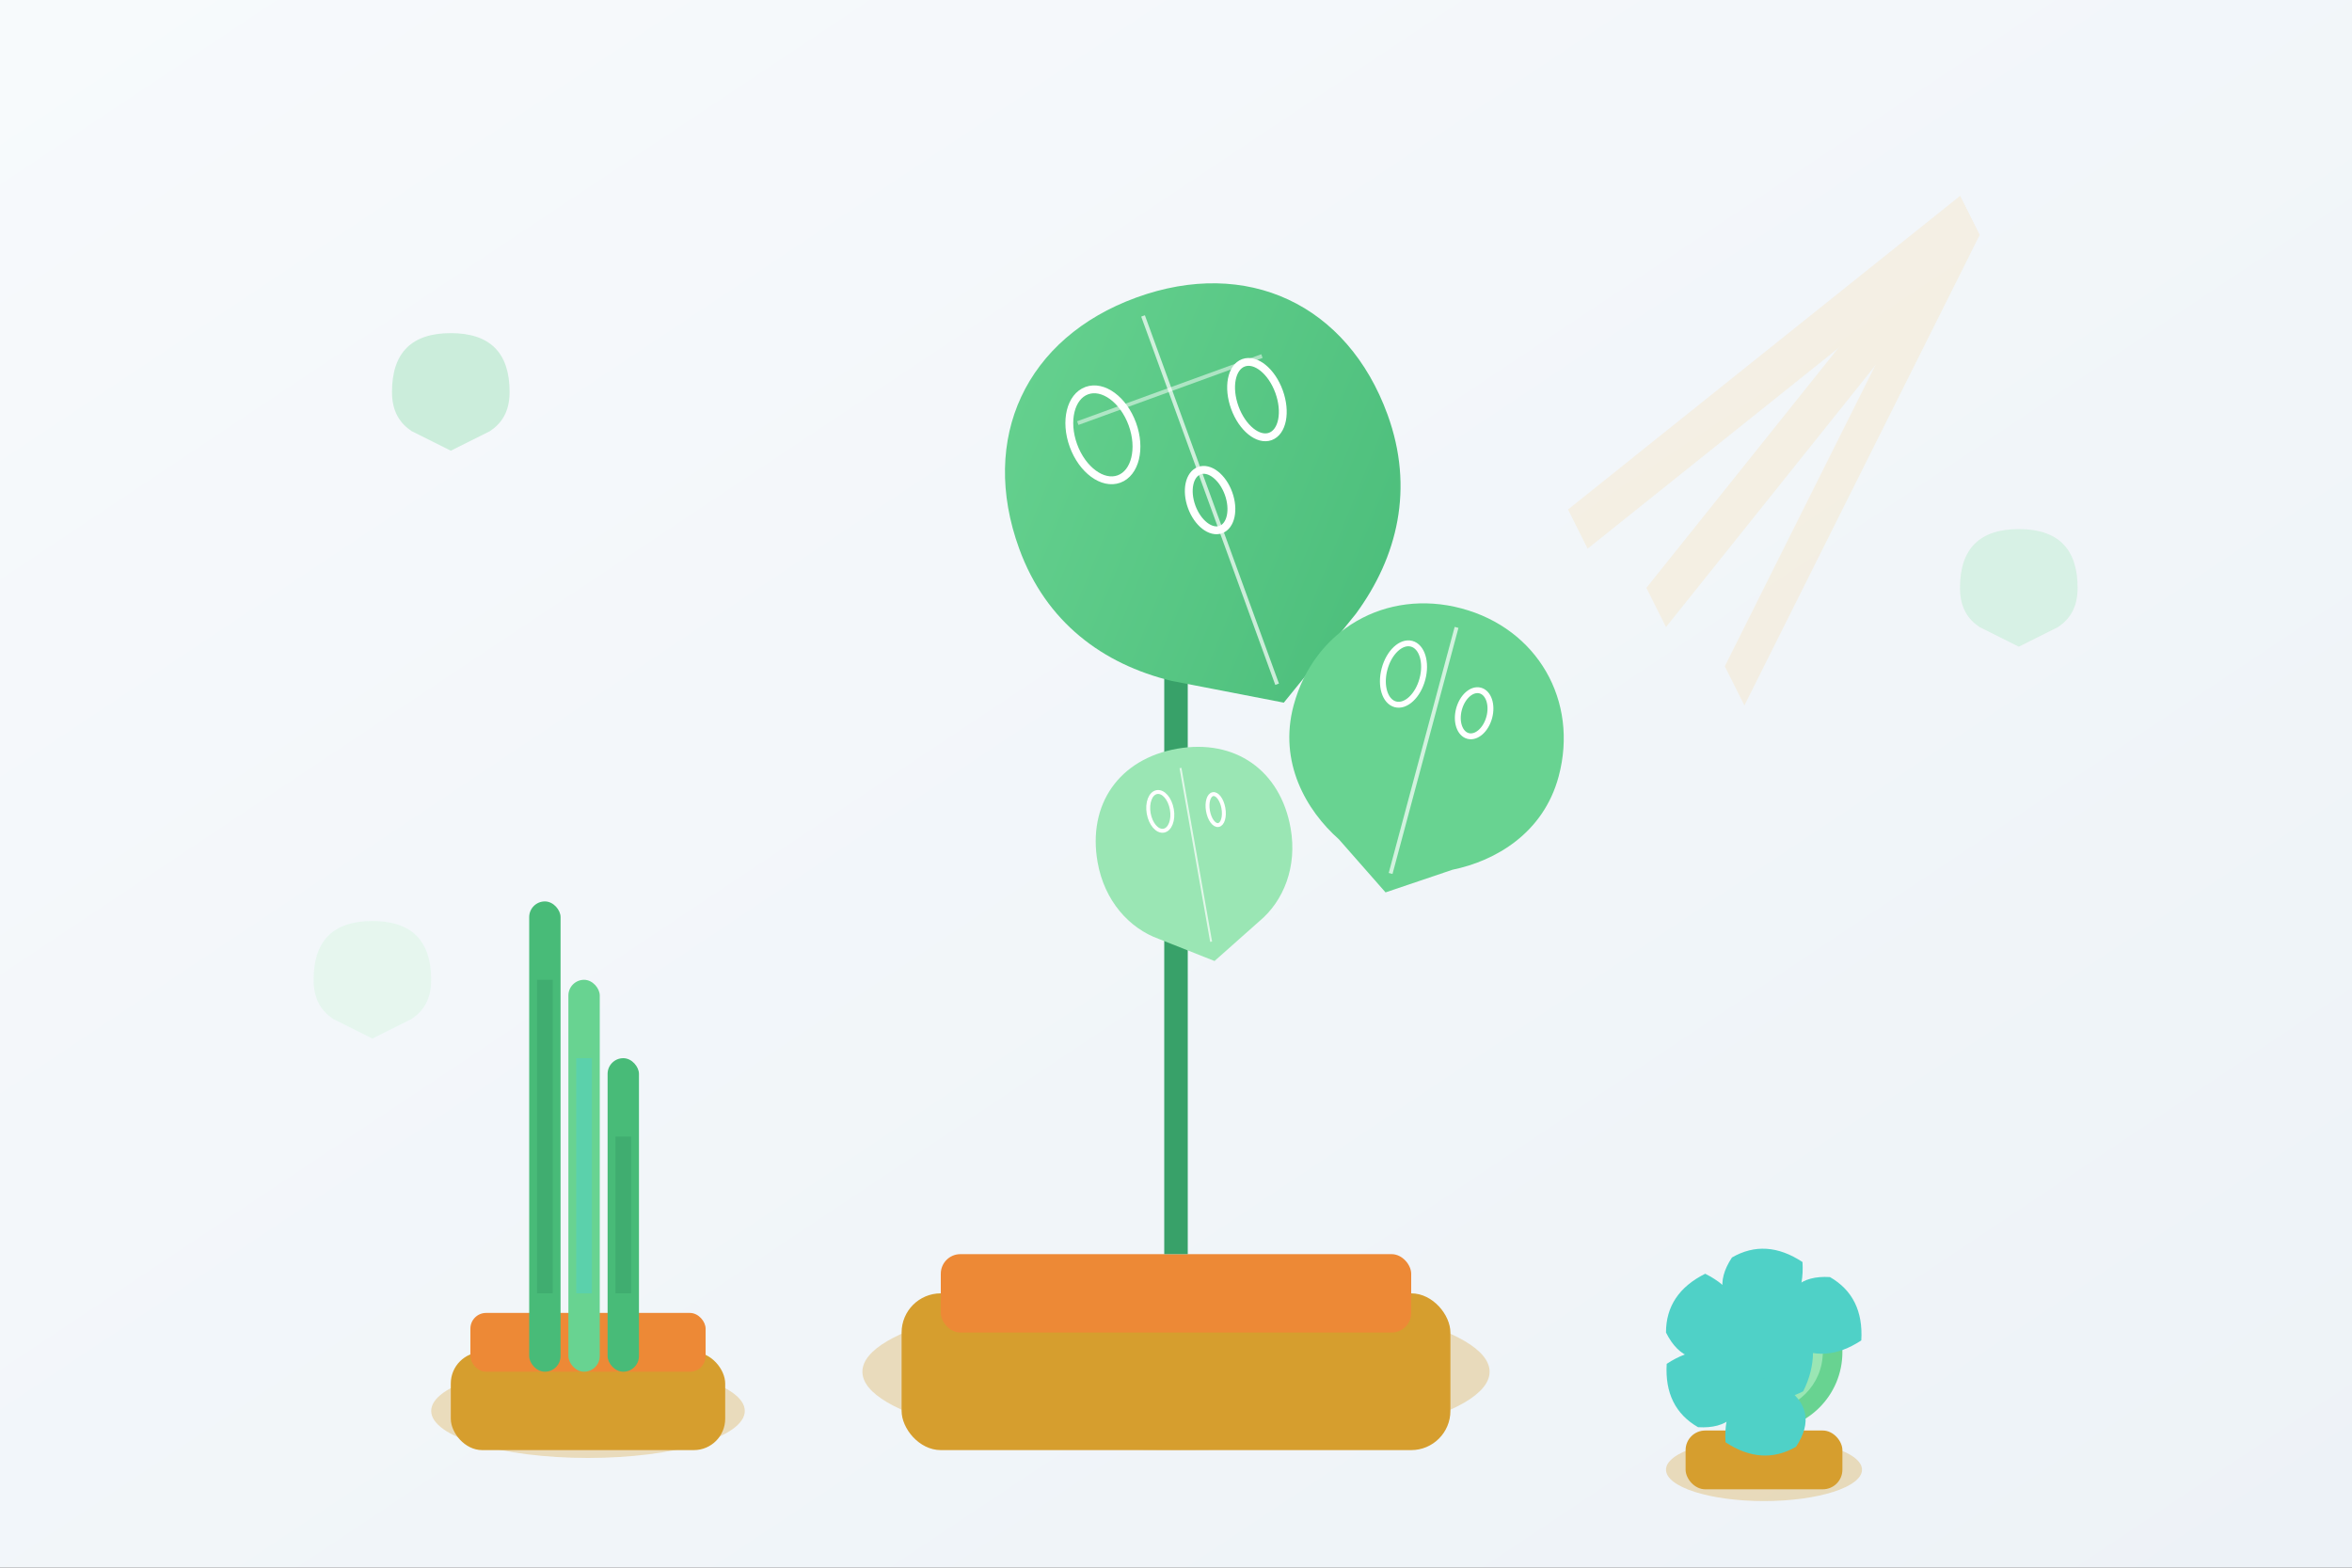<svg width="600" height="400" viewBox="0 0 600 400" fill="none" xmlns="http://www.w3.org/2000/svg">
  <rect x="0" y="0" width="600" height="400" fill="#333333" stroke="none"/>
  <defs>
    <linearGradient id="bg" x1="0%" y1="0%" x2="100%" y2="100%">
      <stop offset="0%" style="stop-color:#F7FAFC;stop-opacity:1" />
      <stop offset="100%" style="stop-color:#EDF2F7;stop-opacity:1" />
    </linearGradient>
    <linearGradient id="leafGradient" x1="0%" y1="0%" x2="100%" y2="100%">
      <stop offset="0%" style="stop-color:#68D391;stop-opacity:1" />
      <stop offset="100%" style="stop-color:#48BB78;stop-opacity:1" />
    </linearGradient>
  </defs>
  
  <!-- Background -->
  <rect width="600" height="400" fill="url(#bg)"/>
  
  <!-- Large plant pot -->
  <ellipse cx="300" cy="350" rx="80" ry="20" fill="#D69E2E" opacity="0.3"/>
  <rect x="230" y="330" width="140" height="40" rx="10" fill="#D69E2E"/>
  <rect x="240" y="320" width="120" height="20" rx="5" fill="#ED8936"/>
  
  <!-- Main plant (Monstera-style) -->
  <g transform="translate(300,320)">
    <!-- Stem -->
    <rect x="-3" y="-200" width="6" height="200" fill="#38A169"/>
    
    <!-- Large leaf -->
    <g transform="translate(-40,-180) rotate(-20)">
      <path d="M0 0C0 -30 20 -50 50 -50C80 -50 100 -30 100 0C100 20 90 35 75 45L50 60L25 45C10 35 0 20 0 0Z" fill="url(#leafGradient)"/>
      <!-- Leaf holes -->
      <ellipse cx="30" cy="-20" rx="8" ry="12" fill="none" stroke="white" stroke-width="2"/>
      <ellipse cx="70" cy="-15" rx="6" ry="10" fill="none" stroke="white" stroke-width="2"/>
      <ellipse cx="50" cy="5" rx="5" ry="8" fill="none" stroke="white" stroke-width="2"/>
      <!-- Leaf veins -->
      <path d="M50 -45 L50 55" stroke="white" stroke-width="1" opacity="0.7"/>
      <path d="M25 -25 L75 -25" stroke="white" stroke-width="1" opacity="0.5"/>
    </g>
    
    <!-- Medium leaf -->
    <g transform="translate(30,-140) rotate(15)">
      <path d="M0 0C0 -20 15 -35 35 -35C55 -35 70 -20 70 0C70 15 60 25 50 30L35 40L20 30C10 25 0 15 0 0Z" fill="#68D391"/>
      <ellipse cx="25" cy="-15" rx="5" ry="8" fill="none" stroke="white" stroke-width="1.5"/>
      <ellipse cx="45" cy="-10" rx="4" ry="6" fill="none" stroke="white" stroke-width="1.5"/>
      <path d="M35 -30 L35 35" stroke="white" stroke-width="1" opacity="0.7"/>
    </g>
    
    <!-- Small leaf -->
    <g transform="translate(-20,-100) rotate(-10)">
      <path d="M0 0C0 -15 10 -25 25 -25C40 -25 50 -15 50 0C50 10 45 18 38 22L25 30L12 22C5 18 0 10 0 0Z" fill="#9AE6B4"/>
      <ellipse cx="18" cy="-10" rx="3" ry="5" fill="none" stroke="white" stroke-width="1"/>
      <ellipse cx="32" cy="-8" rx="2" ry="4" fill="none" stroke="white" stroke-width="1"/>
      <path d="M25 -20 L25 25" stroke="white" stroke-width="0.5" opacity="0.7"/>
    </g>
  </g>
  
  <!-- Smaller plant on the left -->
  <g transform="translate(150,350)">
    <ellipse cx="0" cy="10" rx="40" ry="12" fill="#D69E2E" opacity="0.3"/>
    <rect x="-35" y="-5" width="70" height="25" rx="8" fill="#D69E2E"/>
    <rect x="-30" y="-15" width="60" height="15" rx="4" fill="#ED8936"/>
    
    <!-- Snake plant style -->
    <rect x="-15" y="-120" width="8" height="120" rx="4" fill="#48BB78"/>
    <rect x="-5" y="-100" width="8" height="100" rx="4" fill="#68D391"/>
    <rect x="5" y="-80" width="8" height="80" rx="4" fill="#48BB78"/>
    
    <!-- Patterns on leaves -->
    <rect x="-13" y="-100" width="4" height="80" fill="#38A169" opacity="0.5"/>
    <rect x="-3" y="-80" width="4" height="60" fill="#4FD1C7" opacity="0.5"/>
    <rect x="7" y="-60" width="4" height="40" fill="#38A169" opacity="0.5"/>
  </g>
  
  <!-- Small plant on the right -->
  <g transform="translate(450,370)">
    <ellipse cx="0" cy="5" rx="25" ry="8" fill="#D69E2E" opacity="0.3"/>
    <rect x="-20" y="-5" width="40" height="15" rx="5" fill="#D69E2E"/>
    
    <!-- Succulent style -->
    <circle cx="0" cy="-25" r="20" fill="#68D391"/>
    <circle cx="0" cy="-25" r="15" fill="#9AE6B4"/>
    <circle cx="0" cy="-25" r="10" fill="#C6F6D5"/>
    
    <!-- Succulent segments -->
    <path d="M-10 -35 Q0 -40 10 -35 Q15 -25 10 -15 Q0 -10 -10 -15 Q-15 -25 -10 -35Z" fill="#4FD1C7"/>
    <path d="M10 -25 Q20 -30 25 -20 Q25 -10 15 -5 Q5 -10 5 -20 Q10 -30 10 -25Z" fill="#4FD1C7" transform="rotate(60 0 -25)"/>
    <path d="M10 -25 Q20 -30 25 -20 Q25 -10 15 -5 Q5 -10 5 -20 Q10 -30 10 -25Z" fill="#4FD1C7" transform="rotate(120 0 -25)"/>
    <path d="M10 -25 Q20 -30 25 -20 Q25 -10 15 -5 Q5 -10 5 -20 Q10 -30 10 -25Z" fill="#4FD1C7" transform="rotate(180 0 -25)"/>
    <path d="M10 -25 Q20 -30 25 -20 Q25 -10 15 -5 Q5 -10 5 -20 Q10 -30 10 -25Z" fill="#4FD1C7" transform="rotate(240 0 -25)"/>
    <path d="M10 -25 Q20 -30 25 -20 Q25 -10 15 -5 Q5 -10 5 -20 Q10 -30 10 -25Z" fill="#4FD1C7" transform="rotate(300 0 -25)"/>
  </g>
  
  <!-- Floating leaves decoration -->
  <g opacity="0.3">
    <path d="M100 100C100 90 105 85 115 85C125 85 130 90 130 100C130 105 128 108 125 110L115 115L105 110C102 108 100 105 100 100Z" fill="#68D391"/>
    <path d="M500 150C500 140 505 135 515 135C525 135 530 140 530 150C530 155 528 158 525 160L515 165L505 160C502 158 500 155 500 150Z" fill="#9AE6B4"/>
    <path d="M80 250C80 240 85 235 95 235C105 235 110 240 110 250C110 255 108 258 105 260L95 265L85 260C82 258 80 255 80 250Z" fill="#C6F6D5"/>
  </g>
  
  <!-- Light rays -->
  <g opacity="0.2" transform="translate(500,50)">
    <path d="M0 0 L-100 80 L-95 90 L5 10 Z" fill="#FBD38D"/>
    <path d="M0 0 L-80 100 L-75 110 L5 10 Z" fill="#FBD38D"/>
    <path d="M0 0 L-60 120 L-55 130 L5 10 Z" fill="#FBD38D"/>
  </g>
</svg>
